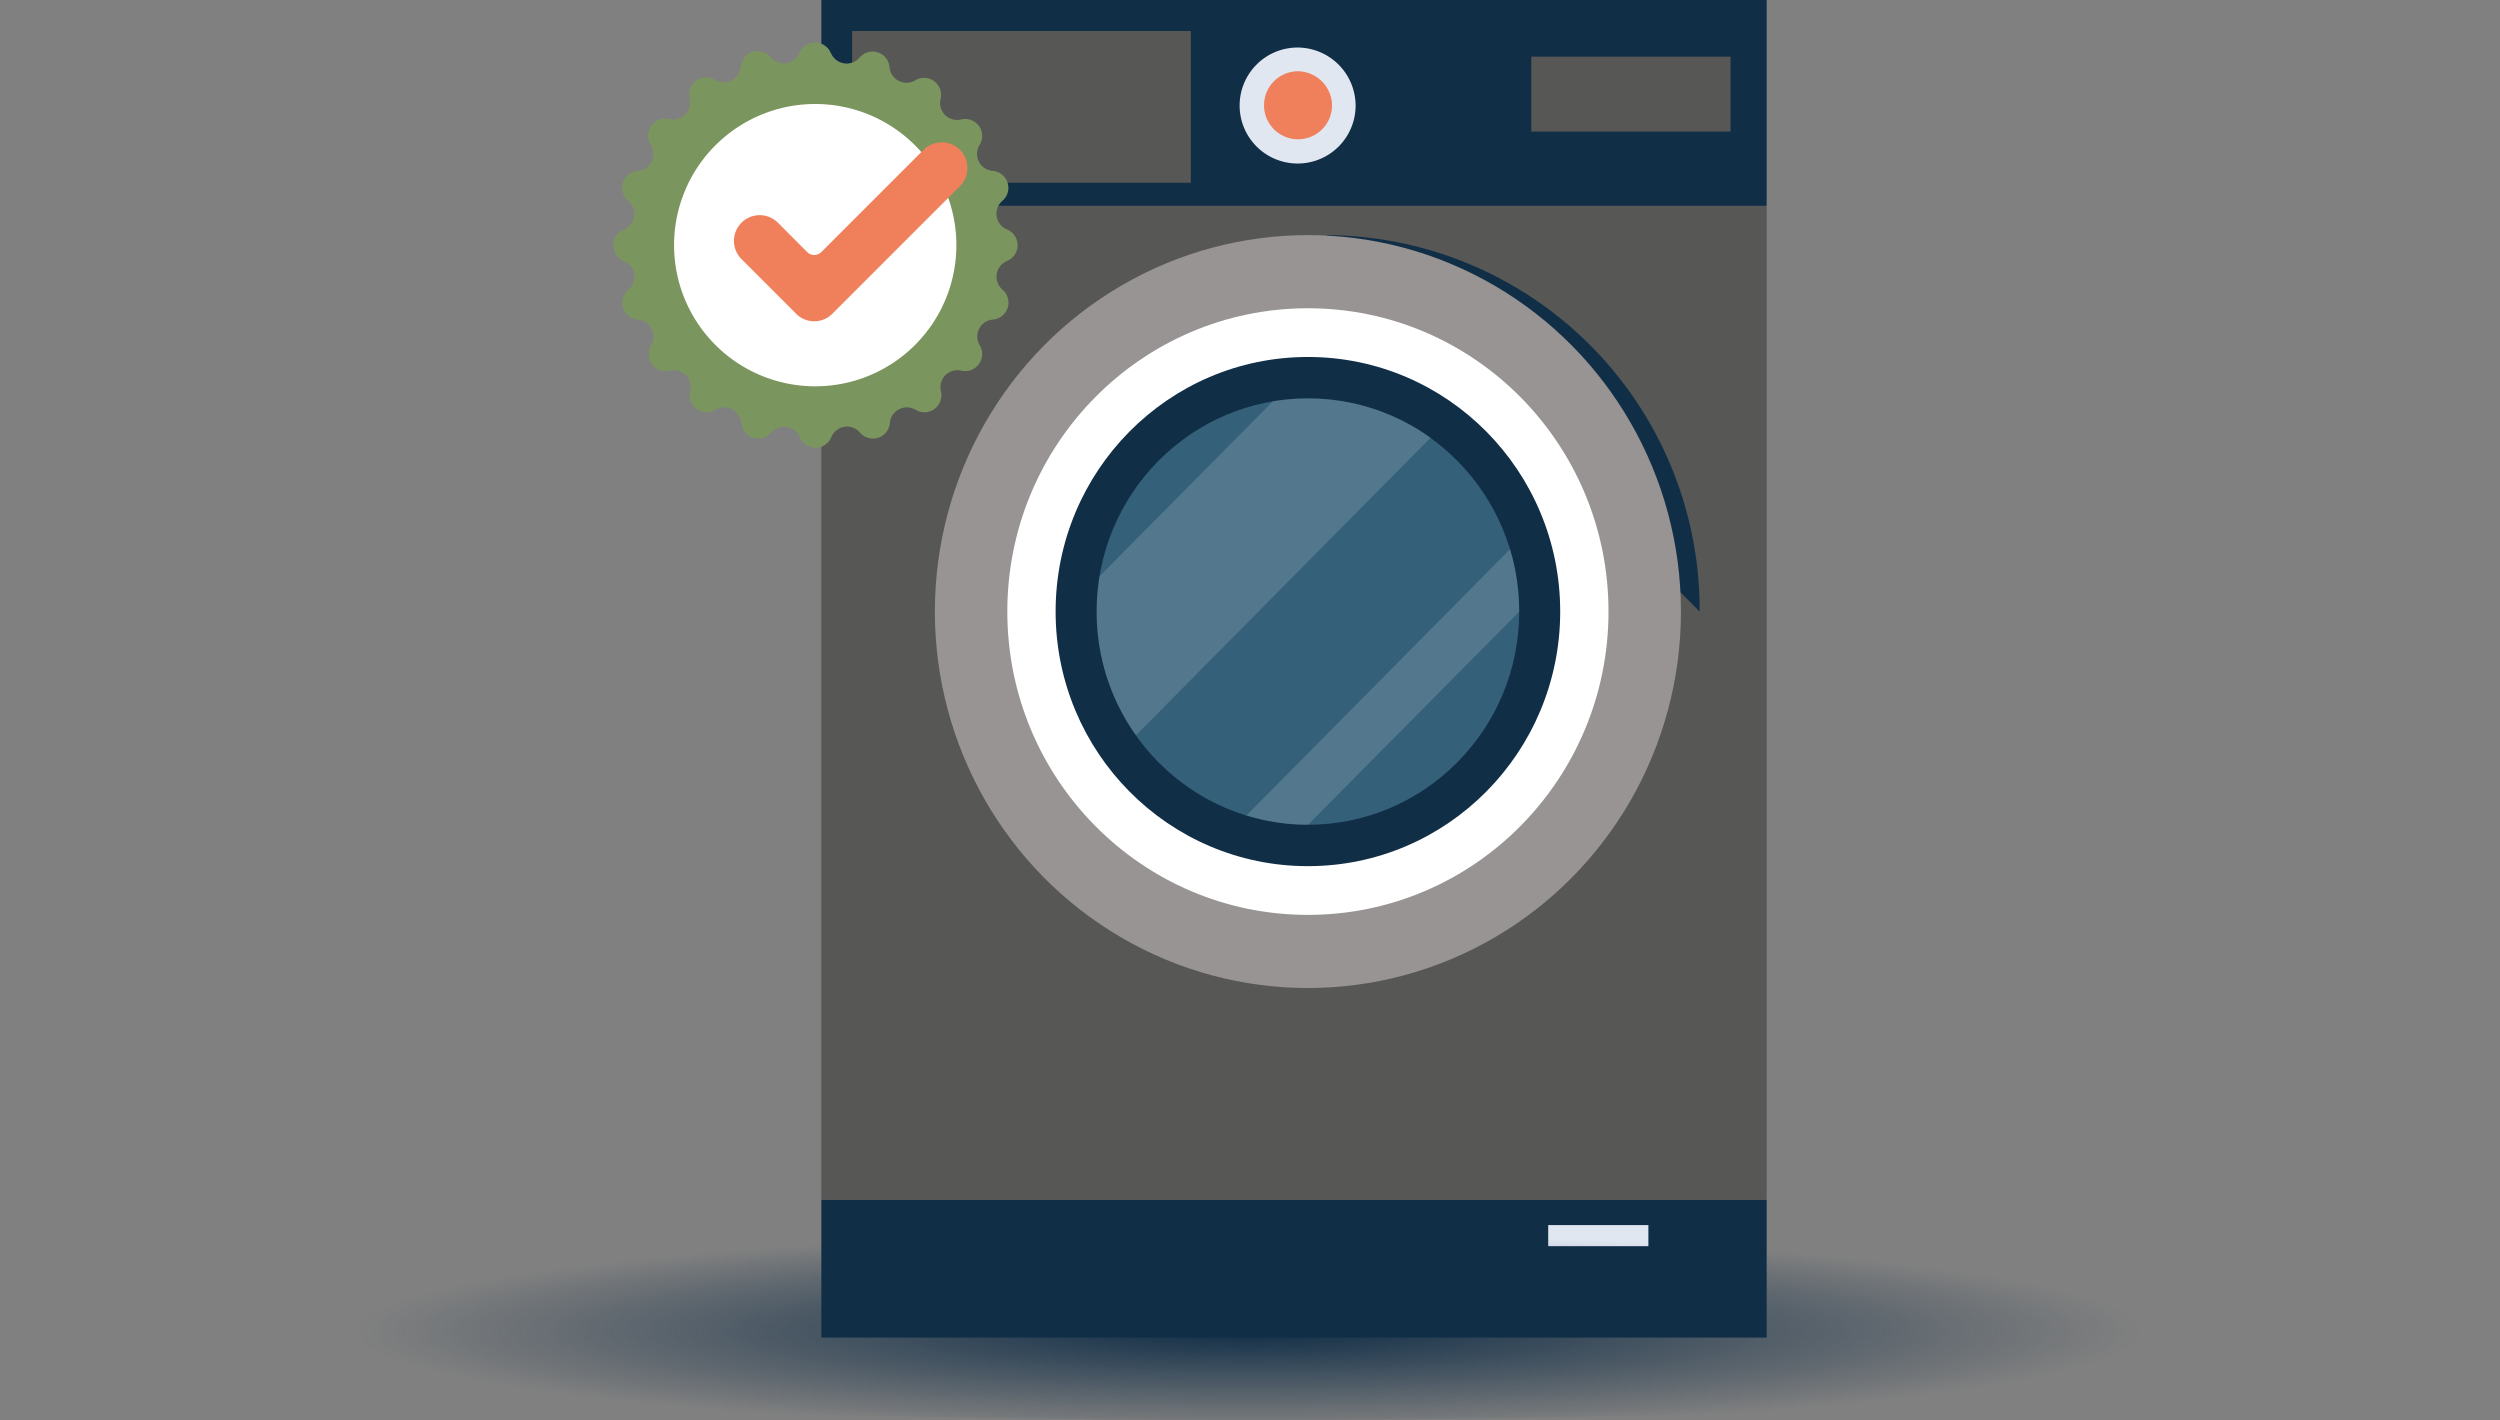 <svg xmlns="http://www.w3.org/2000/svg" xmlns:xlink="http://www.w3.org/1999/xlink" viewBox="0 0 294 167"><rect x="0" y="0" width="294" height="167" fill="#808080" stroke="none"/><defs><style>.cls-1{fill:#575756;}.cls-2{fill:#112e47;}.cls-3{fill:#979493;}.cls-4{fill:#fff;}.cls-5{fill:#35607a;}.cls-6{fill:#e1e7f1;}.cls-7{fill:#ef805b;}.cls-8{opacity:0.15;}.cls-9{fill:#7b955f;}.cls-10{fill:url(#Dégradé_sans_nom_9);}</style><radialGradient id="D&#xE9;grad&#xE9;_sans_nom_9" cx="147.53" cy="158.55" r="77.1" gradientTransform="translate(-53.81 132.75) scale(1.36 0.15)" gradientUnits="userSpaceOnUse"><stop offset="0" stop-color="#112e47"></stop><stop offset="1" stop-color="#112e47" stop-opacity="0"></stop></radialGradient></defs><g id="Calque_2" data-name="Calque 2"><g id="Forme1"><g id="Machine-Certifiee"><g id="Machine-New-Gen"><rect class="cls-1" x="96.59" y="24.21" width="111.17" height="116.9"></rect><path class="cls-2" d="M156,27.65a44.08,44.08,0,0,1,43.88,44.27"></path><ellipse class="cls-3" cx="153.81" cy="71.92" rx="43.87" ry="44.27"></ellipse><ellipse class="cls-4" cx="153.81" cy="71.92" rx="35.35" ry="35.67"></ellipse><ellipse class="cls-2" cx="153.81" cy="71.92" rx="29.67" ry="29.94"></ellipse><ellipse class="cls-5" cx="153.81" cy="71.92" rx="24.85" ry="25.07"></ellipse><rect class="cls-2" x="96.59" y="141.11" width="111.17" height="16.19"></rect><rect class="cls-6" x="182.07" y="144.07" width="11.78" height="2.48"></rect><rect class="cls-2" x="96.59" width="111.17" height="24.21"></rect><rect class="cls-1" x="180.08" y="6.66" width="23.43" height="8.81"></rect><rect class="cls-1" x="100.21" y="3.65" width="39.83" height="17.84"></rect><path class="cls-6" d="M159.42,12.46a6.82,6.82,0,1,1-6.81-6.87A6.85,6.85,0,0,1,159.42,12.46Z"></path><path class="cls-7" d="M156.65,12.46a4,4,0,1,1-4-4.08A4.07,4.07,0,0,1,156.65,12.46Z"></path><g class="cls-8"><path class="cls-4" d="M153.81,46.85a25.33,25.33,0,0,0-4.11.34L129.31,67.76a26,26,0,0,0-.34,4.16,25.07,25.07,0,0,0,4.62,14.55l34.65-35A24.61,24.61,0,0,0,153.81,46.85Z"></path></g><g class="cls-8"><path class="cls-4" d="M178.66,71.92a25.33,25.33,0,0,0-1.08-7.33l-31,31.31A24.92,24.92,0,0,0,153.81,97l24.85-25.07Z"></path></g></g><path class="cls-9" d="M97.72,6.24h0a2,2,0,0,0,3.37.53,2,2,0,0,1,3.52,1.14,2,2,0,0,0,3,1.55,2,2,0,0,1,3,2.18,2,2,0,0,0,2.41,2.41,2,2,0,0,1,2.18,3,2,2,0,0,0,1.55,3.05,2,2,0,0,1,1.14,3.51,2,2,0,0,0,.54,3.38,2,2,0,0,1,0,3.7,2,2,0,0,0-.54,3.37,2,2,0,0,1-1.14,3.52,2,2,0,0,0-1.55,3,2,2,0,0,1-2.18,3A2,2,0,0,0,110.65,46a2,2,0,0,1-3,2.18,2,2,0,0,0-3,1.55,2,2,0,0,1-3.52,1.14,2,2,0,0,0-3.37.54,2,2,0,0,1-3.7,0,2,2,0,0,0-3.37-.54,2,2,0,0,1-3.52-1.14,2,2,0,0,0-3-1.55,2,2,0,0,1-3-2.18,2,2,0,0,0-2.42-2.41,2,2,0,0,1-2.17-3,2,2,0,0,0-1.55-3,2,2,0,0,1-1.14-3.52,2,2,0,0,0-.54-3.37,2,2,0,0,1,0-3.7,2,2,0,0,0,.54-3.38A2,2,0,0,1,75,20.09,2,2,0,0,0,76.51,17a2,2,0,0,1,2.17-3,2,2,0,0,0,2.42-2.41,2,2,0,0,1,3-2.18,2,2,0,0,0,3-1.55,2,2,0,0,1,3.52-1.14A2,2,0,0,0,94,6.24a2,2,0,0,1,3.7,0"></path><path class="cls-4" d="M112.47,28.83a16.6,16.6,0,1,1-16.6-16.6,16.6,16.6,0,0,1,16.6,16.6"></path><path class="cls-7" d="M108.59,17.64l-12,12a1.18,1.18,0,0,1-1.67,0l-3.44-3.45a3,3,0,1,0-4.28,4.28l6.42,6.42a3,3,0,0,0,4.27,0l15-15a3,3,0,0,0-4.27-4.27"></path><ellipse class="cls-10" cx="147" cy="156" rx="147" ry="11"></ellipse></g></g></g></svg>